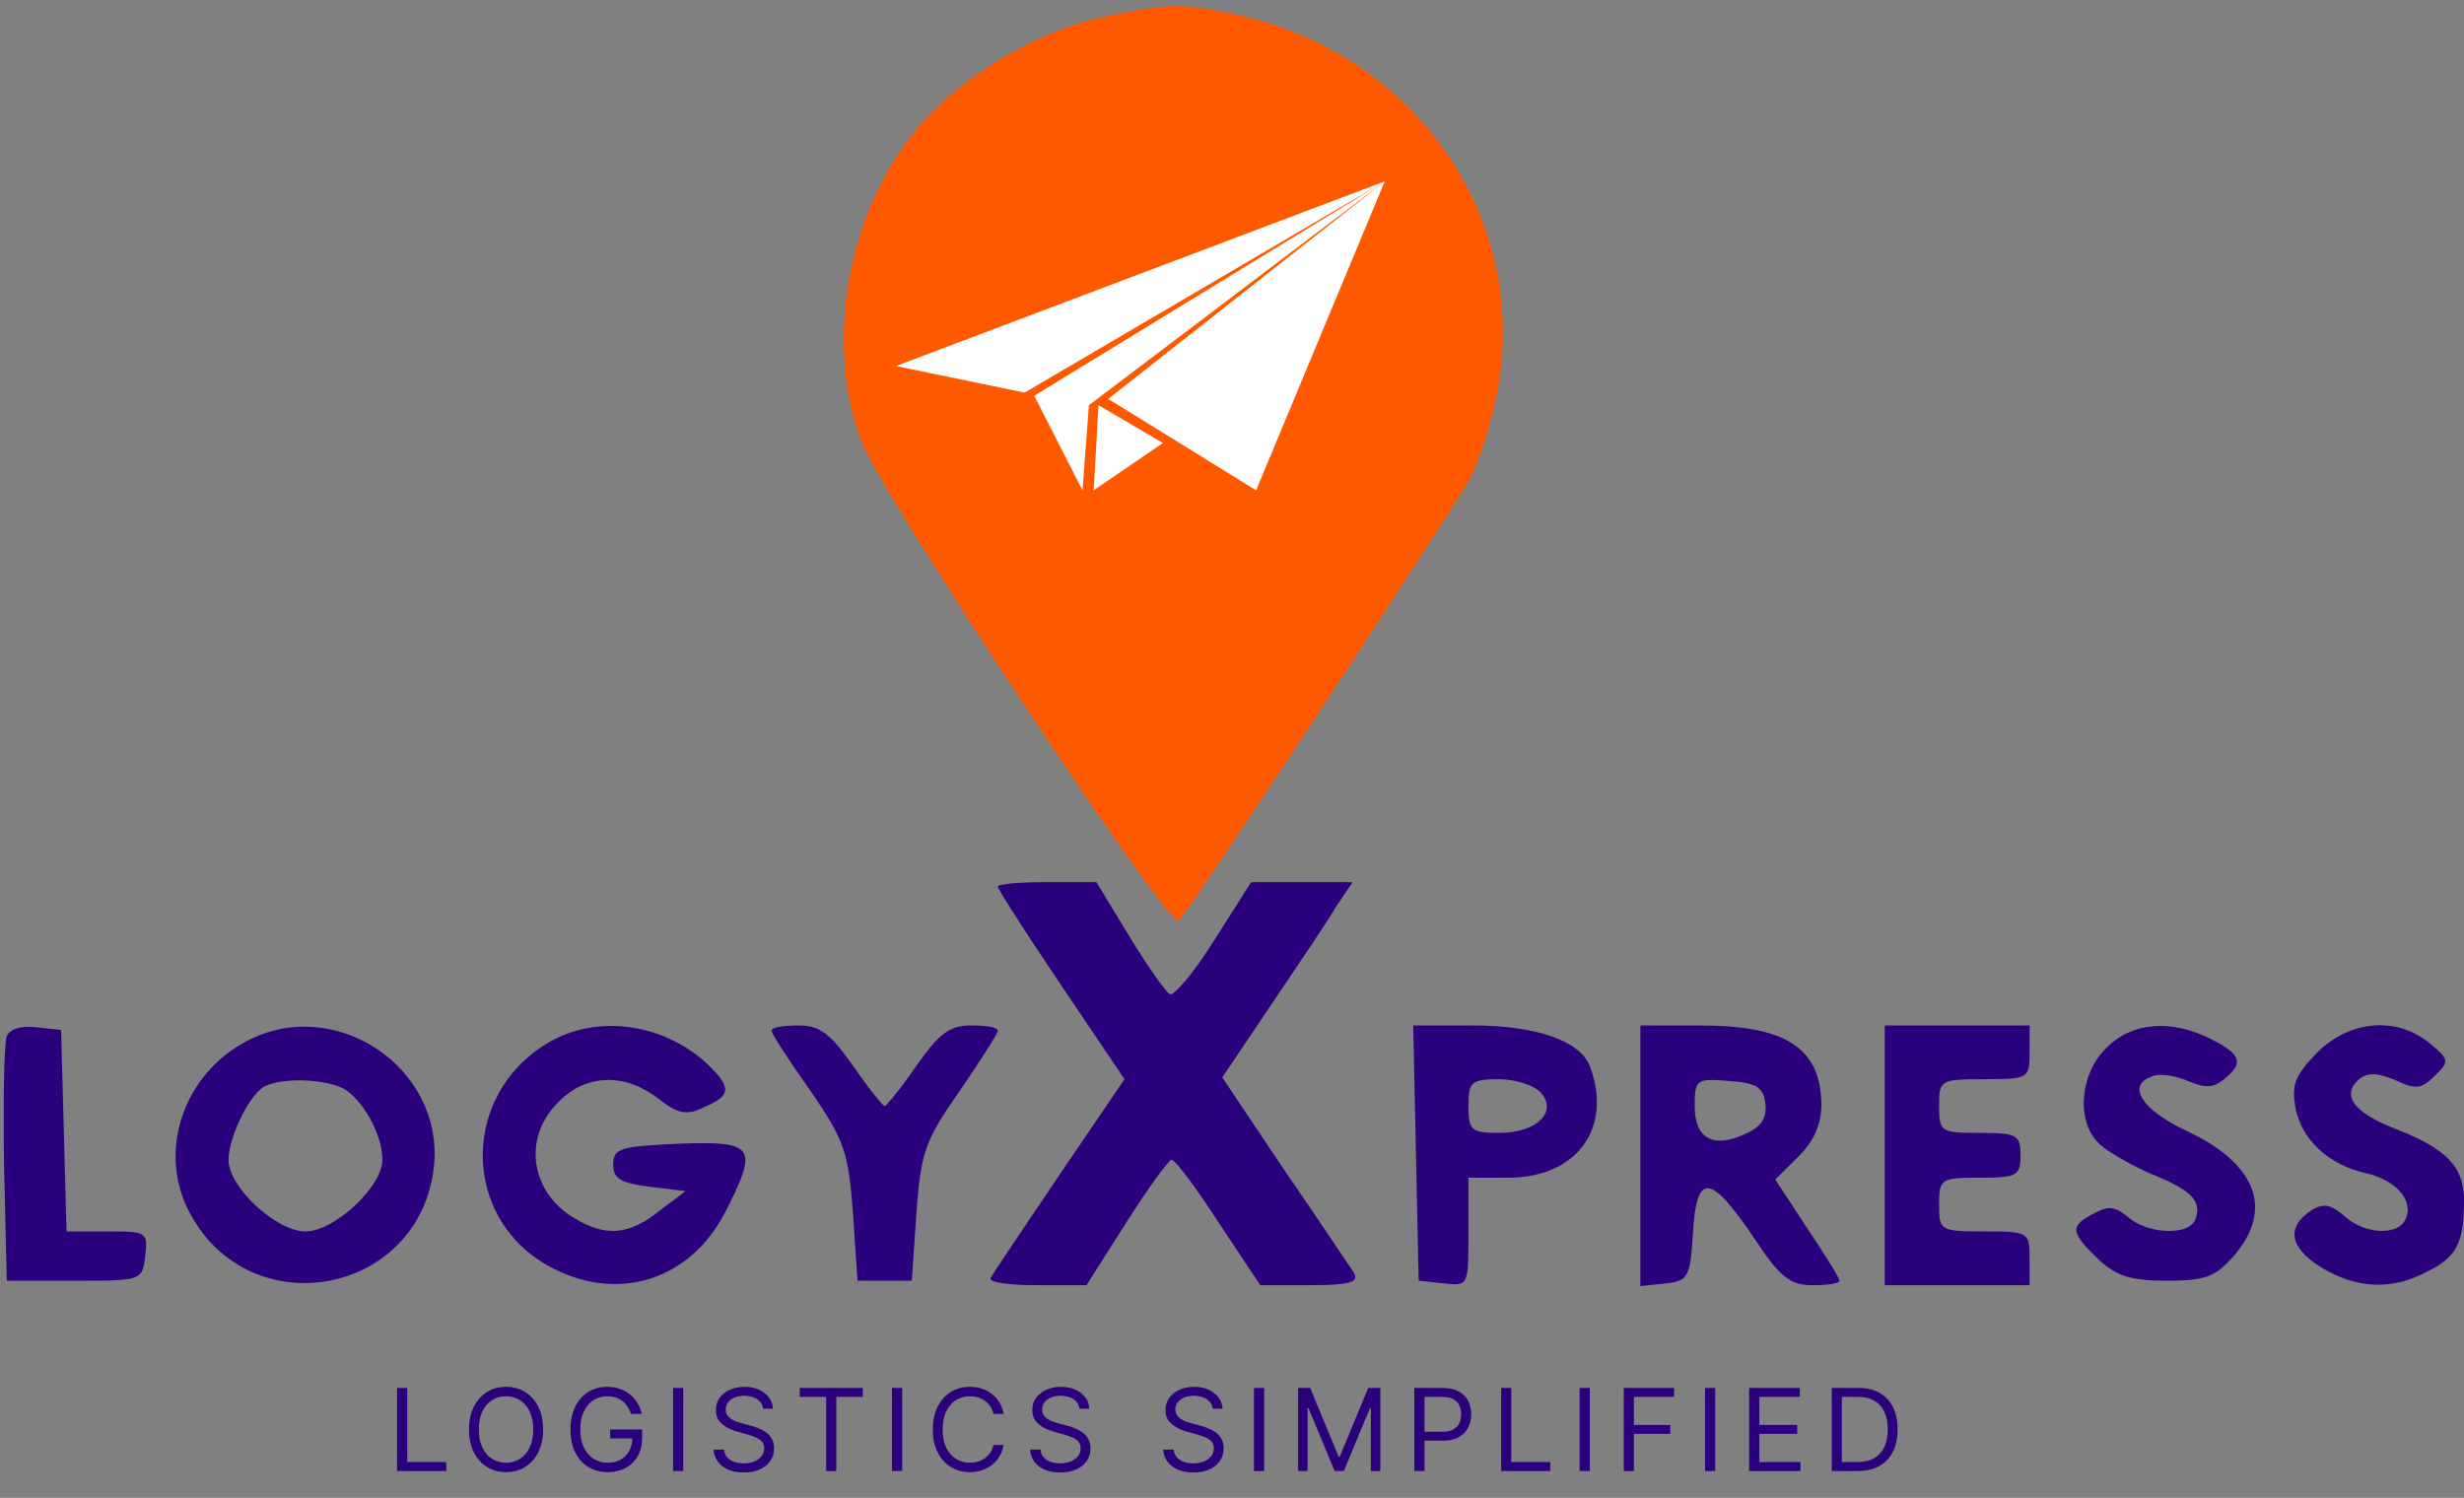 <svg width="176" height="107" viewBox="0 0 176 107" fill="none" xmlns="http://www.w3.org/2000/svg">
<rect x="0" y="0" width="176" height="107" fill="#808080" stroke="none"/>
<g clip-path="url(#clip0_8480_2969)">
<path d="M71.271 63.336C71.271 63.528 73.34 66.727 75.796 70.373L80.322 77.091L75.667 83.936C73.081 87.774 70.883 91.037 70.754 91.293C70.624 91.613 72.112 91.805 74.051 91.805H77.606L80.451 87.327C82.002 84.895 83.424 82.912 83.683 82.849C83.942 82.849 85.429 84.832 87.045 87.327L90.018 91.805H93.574C96.29 91.805 97.065 91.613 96.742 90.973C96.483 90.59 94.221 87.199 91.764 83.616L87.303 76.963L90.794 71.781C92.734 68.902 94.867 65.767 95.449 64.743L96.612 63.016H92.993H89.372L86.722 67.174C85.299 69.477 83.812 71.205 83.554 71.013C83.231 70.821 81.938 68.965 80.645 66.854L78.318 63.016H74.762C72.823 63.016 71.271 63.144 71.271 63.336Z" fill="#2A007C"/>
<path d="M0.484 74.02C0.29 74.532 0.225 78.626 0.29 83.233L0.484 91.486H5.332C10.116 91.486 10.181 91.486 10.375 89.694C10.569 88.031 10.504 87.967 7.66 87.967H4.75L4.557 80.738L4.363 73.572L2.552 73.38C1.518 73.252 0.678 73.508 0.484 74.02Z" fill="#2A007C"/>
<path d="M17.681 74.339C13.091 76.707 11.217 82.272 13.544 86.623C17.875 94.812 30.029 92.508 30.998 83.296C31.709 76.258 23.952 71.076 17.681 74.339ZM24.792 77.922C26.15 78.945 27.314 81.185 27.314 82.848C27.314 84.768 23.887 87.966 21.819 87.966C19.75 87.966 16.324 84.831 16.324 82.848C16.324 81.185 17.94 77.922 19.039 77.538C20.59 76.898 23.758 77.154 24.792 77.922Z" fill="#2A007C"/>
<path d="M39.079 74.533C32.743 78.371 33.002 87.392 39.596 90.655C44.315 93.022 49.293 91.359 51.75 86.689C54.206 81.89 53.947 81.507 48.517 81.698C44.315 81.89 43.798 82.018 43.798 83.169C43.798 84.194 44.315 84.513 46.384 84.769L48.969 85.089L47.095 86.497C45.026 88.16 43.41 88.352 41.341 87.2C37.915 85.409 37.204 81.314 39.919 78.691C41.858 76.708 44.638 76.644 46.965 78.436C48.452 79.587 49.034 79.715 50.327 79.075C52.266 78.244 52.266 77.668 50.456 75.941C47.289 73.062 42.57 72.421 39.079 74.533Z" fill="#2A007C"/>
<path d="M55.111 73.636C55.111 73.828 56.34 75.747 57.891 77.922C60.348 81.505 60.606 82.336 60.929 86.687L61.252 91.485H63.192H65.131L65.455 86.687C65.778 82.336 66.036 81.505 68.558 77.922C70.045 75.747 71.273 73.828 71.273 73.636C71.273 73.38 70.433 73.252 69.333 73.252C67.846 73.252 67.071 73.828 65.455 76.131C64.355 77.73 63.321 79.01 63.192 79.01C63.063 79.01 62.028 77.73 60.929 76.131C59.313 73.828 58.537 73.252 57.051 73.252C55.952 73.252 55.111 73.38 55.111 73.636Z" fill="#2A007C"/>
<path d="M101.139 82.336L101.333 91.485L103.144 91.677C104.889 91.869 104.889 91.869 104.889 88.03V84.128H107.733C112.647 84.128 115.232 80.545 113.551 76.131C112.841 74.339 109.673 73.252 105.212 73.252H100.945L101.139 82.336ZM110.06 78.05C111.289 79.457 109.738 80.929 107.087 80.929C105.083 80.929 104.889 80.737 104.889 79.01C104.889 77.282 105.083 77.091 107.087 77.091C108.251 77.091 109.608 77.538 110.06 78.05Z" fill="#2A007C"/>
<path d="M117.172 82.594V91.871L118.982 91.679C120.598 91.487 120.727 91.231 120.921 88.096C121.18 83.746 122.149 83.81 125.188 88.288C127.127 91.231 127.839 91.807 129.455 91.807C130.554 91.807 131.394 91.679 131.394 91.487C131.394 91.295 130.36 89.632 129.067 87.712L126.804 84.258L128.42 82.658C129.584 81.507 130.101 80.291 130.101 78.884C130.036 74.853 127.58 73.254 121.439 73.254H117.172V82.594ZM126.093 78.82C126.222 79.843 125.834 80.483 124.671 80.995C122.343 82.083 121.051 81.315 121.051 79.012C121.051 77.093 121.18 77.028 123.507 77.22C125.446 77.348 125.964 77.668 126.093 78.82Z" fill="#2A007C"/>
<path d="M134.627 82.528V91.805H139.798H144.97V89.885C144.97 88.03 144.906 87.966 141.738 87.966C138.57 87.966 138.506 87.902 138.506 86.047C138.506 84.192 138.635 84.128 141.415 84.128C144.065 84.128 144.324 84 144.324 82.528C144.324 81.057 144.065 80.929 141.415 80.929C138.635 80.929 138.506 80.865 138.506 79.01C138.506 77.154 138.57 77.091 141.738 77.091C144.906 77.091 144.97 77.026 144.97 75.171V73.252H139.798H134.627V82.528Z" fill="#2A007C"/>
<path d="M150.464 74.853C148.524 76.708 148.266 80.227 150.011 81.762C150.658 82.338 152.338 83.297 153.696 83.873C156.541 85.025 157.316 85.792 156.799 87.136C156.347 88.287 153.373 88.159 152.015 86.944C151.11 86.176 150.593 86.112 149.559 86.688C147.813 87.584 147.878 88.032 149.882 89.951C151.175 91.166 152.209 91.486 154.795 91.486C157.51 91.486 158.221 91.23 159.579 89.695C162.423 86.368 161.195 83.105 156.088 80.738C152.985 79.267 151.886 77.54 153.696 76.9C154.213 76.644 155.377 76.836 156.282 77.219C157.51 77.731 158.092 77.731 158.868 77.092C160.29 75.94 160.096 75.3 157.898 74.213C155.118 72.805 152.274 72.997 150.464 74.853Z" fill="#2A007C"/>
<path d="M165.529 75.172C163.912 76.835 163.654 77.476 163.977 79.203C164.429 81.442 166.369 83.233 169.019 83.809C171.153 84.321 172.381 85.728 171.864 87.008C171.411 88.287 168.954 88.224 167.468 86.88C166.498 86.048 165.981 85.92 165.141 86.432C163.266 87.648 163.524 89.119 165.787 90.527C168.308 92.062 170.829 92.19 173.351 90.846C175.484 89.823 176.001 88.735 176.001 85.792C176.001 83.361 174.838 82.082 171.023 80.61C168.114 79.459 167.209 78.243 168.502 77.092C169.148 76.58 169.86 76.644 171.088 77.156C172.575 77.859 172.963 77.795 173.932 76.835C174.967 75.812 174.967 75.684 173.48 74.469C171.153 72.613 167.856 72.869 165.529 75.172Z" fill="#2A007C"/>
<path d="M28.361 105.08V99.147H29.087V104.443H31.874V105.08H28.361ZM38.792 102.114C38.792 102.739 38.678 103.28 38.449 103.736C38.221 104.192 37.908 104.543 37.51 104.79C37.112 105.037 36.657 105.161 36.146 105.161C35.635 105.161 35.18 105.037 34.782 104.79C34.384 104.543 34.071 104.192 33.842 103.736C33.614 103.28 33.5 102.739 33.5 102.114C33.5 101.488 33.614 100.947 33.842 100.492C34.071 100.036 34.384 99.684 34.782 99.437C35.18 99.19 35.635 99.066 36.146 99.066C36.657 99.066 37.112 99.19 37.51 99.437C37.908 99.684 38.221 100.036 38.449 100.492C38.678 100.947 38.792 101.488 38.792 102.114ZM38.089 102.114C38.089 101.6 38.002 101.167 37.829 100.813C37.657 100.46 37.424 100.193 37.129 100.011C36.837 99.829 36.509 99.739 36.146 99.739C35.783 99.739 35.454 99.829 35.159 100.011C34.867 100.193 34.633 100.46 34.46 100.813C34.288 101.167 34.202 101.6 34.202 102.114C34.202 102.628 34.288 103.061 34.46 103.415C34.633 103.768 34.867 104.035 35.159 104.217C35.454 104.398 35.783 104.489 36.146 104.489C36.509 104.489 36.837 104.398 37.129 104.217C37.424 104.035 37.657 103.768 37.829 103.415C38.002 103.061 38.089 102.628 38.089 102.114ZM45.08 101.002C45.015 100.807 44.931 100.632 44.825 100.477C44.722 100.321 44.598 100.188 44.453 100.077C44.311 99.968 44.149 99.883 43.968 99.826C43.786 99.767 43.587 99.739 43.37 99.739C43.015 99.739 42.692 99.829 42.402 100.011C42.111 100.193 41.88 100.46 41.708 100.813C41.536 101.167 41.45 101.6 41.45 102.114C41.45 102.628 41.537 103.061 41.711 103.415C41.885 103.768 42.12 104.035 42.416 104.217C42.713 104.398 43.047 104.489 43.417 104.489C43.761 104.489 44.063 104.417 44.325 104.272C44.588 104.125 44.793 103.918 44.939 103.652C45.088 103.383 45.162 103.068 45.162 102.705L45.384 102.751H43.581V102.114H45.864V102.751C45.864 103.24 45.759 103.665 45.548 104.026C45.339 104.387 45.051 104.667 44.682 104.866C44.315 105.063 43.894 105.161 43.417 105.161C42.887 105.161 42.42 105.037 42.018 104.79C41.618 104.543 41.306 104.192 41.082 103.736C40.859 103.28 40.748 102.739 40.748 102.114C40.748 101.644 40.811 101.223 40.938 100.848C41.067 100.471 41.248 100.151 41.483 99.886C41.717 99.622 41.994 99.419 42.314 99.278C42.634 99.137 42.986 99.066 43.37 99.066C43.687 99.066 43.981 99.114 44.254 99.208C44.53 99.301 44.775 99.433 44.989 99.605C45.206 99.775 45.386 99.979 45.531 100.217C45.675 100.452 45.775 100.714 45.829 101.002H45.08ZM48.803 99.147V105.08H48.077V99.147H48.803ZM54.507 100.631C54.471 100.337 54.329 100.11 54.079 99.947C53.829 99.785 53.523 99.704 53.16 99.704C52.895 99.704 52.662 99.746 52.464 99.831C52.266 99.916 52.112 100.033 52.001 100.182C51.892 100.33 51.837 100.5 51.837 100.689C51.837 100.847 51.875 100.983 51.951 101.097C52.029 101.209 52.129 101.303 52.25 101.378C52.371 101.452 52.498 101.513 52.63 101.561C52.763 101.607 52.885 101.644 52.996 101.674L53.605 101.836C53.761 101.876 53.935 101.932 54.126 102.004C54.319 102.075 54.504 102.173 54.679 102.297C54.857 102.418 55.003 102.574 55.118 102.765C55.233 102.957 55.291 103.191 55.291 103.469C55.291 103.79 55.206 104.08 55.036 104.339C54.868 104.597 54.623 104.803 54.299 104.955C53.977 105.108 53.586 105.184 53.125 105.184C52.696 105.184 52.324 105.116 52.01 104.979C51.697 104.842 51.452 104.651 51.272 104.405C51.095 104.16 50.994 103.875 50.971 103.55H51.72C51.74 103.774 51.816 103.96 51.948 104.107C52.083 104.251 52.253 104.36 52.458 104.431C52.664 104.501 52.887 104.535 53.125 104.535C53.402 104.535 53.651 104.491 53.871 104.402C54.092 104.311 54.267 104.186 54.395 104.026C54.524 103.863 54.589 103.674 54.589 103.458C54.589 103.261 54.533 103.101 54.422 102.977C54.31 102.854 54.164 102.753 53.983 102.676C53.801 102.598 53.605 102.531 53.394 102.473L52.657 102.264C52.188 102.131 51.818 101.941 51.544 101.694C51.271 101.447 51.135 101.123 51.135 100.723C51.135 100.391 51.225 100.102 51.407 99.854C51.59 99.605 51.836 99.412 52.145 99.275C52.455 99.136 52.801 99.066 53.184 99.066C53.57 99.066 53.913 99.135 54.214 99.272C54.514 99.408 54.752 99.593 54.928 99.828C55.105 100.064 55.199 100.331 55.209 100.631H54.507ZM57.126 99.785V99.147H61.622V99.785H59.737V105.08H59.011V99.785H57.126ZM64.438 99.147V105.08H63.712V99.147H64.438ZM71.687 101.002H70.961C70.918 100.795 70.843 100.613 70.736 100.457C70.63 100.301 70.501 100.169 70.349 100.063C70.199 99.955 70.032 99.874 69.849 99.82C69.665 99.766 69.474 99.739 69.275 99.739C68.912 99.739 68.583 99.829 68.288 100.011C67.996 100.193 67.763 100.46 67.589 100.813C67.417 101.167 67.331 101.6 67.331 102.114C67.331 102.628 67.417 103.061 67.589 103.415C67.763 103.768 67.996 104.035 68.288 104.217C68.583 104.398 68.912 104.489 69.275 104.489C69.474 104.489 69.665 104.462 69.849 104.408C70.032 104.354 70.199 104.274 70.349 104.167C70.501 104.059 70.63 103.927 70.736 103.771C70.843 103.612 70.918 103.431 70.961 103.226H71.687C71.632 103.529 71.533 103.801 71.388 104.04C71.244 104.28 71.064 104.483 70.85 104.652C70.635 104.818 70.394 104.944 70.127 105.031C69.861 105.117 69.578 105.161 69.275 105.161C68.764 105.161 68.309 105.037 67.911 104.79C67.513 104.543 67.2 104.192 66.972 103.736C66.743 103.28 66.629 102.739 66.629 102.114C66.629 101.488 66.743 100.947 66.972 100.492C67.2 100.036 67.513 99.684 67.911 99.437C68.309 99.19 68.764 99.066 69.275 99.066C69.578 99.066 69.861 99.11 70.127 99.197C70.394 99.284 70.635 99.411 70.85 99.579C71.064 99.745 71.244 99.948 71.388 100.188C71.533 100.425 71.632 100.696 71.687 101.002ZM77.108 100.631C77.073 100.337 76.93 100.11 76.68 99.947C76.431 99.785 76.124 99.704 75.761 99.704C75.496 99.704 75.264 99.746 75.065 99.831C74.868 99.916 74.714 100.033 74.602 100.182C74.493 100.33 74.438 100.5 74.438 100.689C74.438 100.847 74.477 100.983 74.553 101.097C74.631 101.209 74.73 101.303 74.851 101.378C74.972 101.452 75.099 101.513 75.231 101.561C75.364 101.607 75.486 101.644 75.598 101.674L76.206 101.836C76.362 101.876 76.536 101.932 76.727 102.004C76.92 102.075 77.105 102.173 77.281 102.297C77.458 102.418 77.604 102.574 77.72 102.765C77.835 102.957 77.892 103.191 77.892 103.469C77.892 103.79 77.808 104.08 77.638 104.339C77.47 104.597 77.224 104.803 76.9 104.955C76.578 105.108 76.187 105.184 75.726 105.184C75.297 105.184 74.925 105.116 74.611 104.979C74.299 104.842 74.053 104.651 73.874 104.405C73.696 104.16 73.596 103.875 73.572 103.55H74.322C74.341 103.774 74.417 103.96 74.55 104.107C74.684 104.251 74.854 104.36 75.059 104.431C75.266 104.501 75.488 104.535 75.726 104.535C76.003 104.535 76.252 104.491 76.473 104.402C76.693 104.311 76.868 104.186 76.996 104.026C77.125 103.863 77.19 103.674 77.19 103.458C77.19 103.261 77.134 103.101 77.023 102.977C76.912 102.854 76.766 102.753 76.584 102.676C76.402 102.598 76.206 102.531 75.996 102.473L75.258 102.264C74.79 102.131 74.419 101.941 74.145 101.694C73.873 101.447 73.736 101.123 73.736 100.723C73.736 100.391 73.826 100.102 74.008 99.854C74.192 99.605 74.437 99.412 74.746 99.275C75.056 99.136 75.402 99.066 75.785 99.066C76.171 99.066 76.514 99.135 76.815 99.272C77.116 99.408 77.354 99.593 77.529 99.828C77.707 100.064 77.801 100.331 77.81 100.631H77.108ZM86.622 100.631C86.586 100.337 86.444 100.11 86.194 99.947C85.944 99.785 85.638 99.704 85.275 99.704C85.01 99.704 84.778 99.746 84.578 99.831C84.382 99.916 84.227 100.033 84.116 100.182C84.007 100.33 83.952 100.5 83.952 100.689C83.952 100.847 83.99 100.983 84.066 101.097C84.144 101.209 84.244 101.303 84.365 101.378C84.486 101.452 84.613 101.513 84.745 101.561C84.878 101.607 85 101.644 85.111 101.674L85.72 101.836C85.876 101.876 86.05 101.932 86.241 102.004C86.434 102.075 86.619 102.173 86.794 102.297C86.972 102.418 87.118 102.574 87.234 102.765C87.348 102.957 87.406 103.191 87.406 103.469C87.406 103.79 87.321 104.08 87.151 104.339C86.983 104.597 86.737 104.803 86.414 104.955C86.092 105.108 85.7 105.184 85.24 105.184C84.811 105.184 84.439 105.116 84.125 104.979C83.812 104.842 83.567 104.651 83.387 104.405C83.21 104.16 83.109 103.875 83.086 103.55H83.835C83.855 103.774 83.931 103.96 84.064 104.107C84.198 104.251 84.368 104.36 84.573 104.431C84.78 104.501 85.002 104.535 85.24 104.535C85.517 104.535 85.766 104.491 85.986 104.402C86.207 104.311 86.382 104.186 86.511 104.026C86.639 103.863 86.704 103.674 86.704 103.458C86.704 103.261 86.648 103.101 86.537 102.977C86.425 102.854 86.279 102.753 86.097 102.676C85.916 102.598 85.72 102.531 85.509 102.473L84.772 102.264C84.303 102.131 83.933 101.941 83.66 101.694C83.386 101.447 83.249 101.123 83.249 100.723C83.249 100.391 83.341 100.102 83.522 99.854C83.705 99.605 83.951 99.412 84.259 99.275C84.57 99.136 84.916 99.066 85.298 99.066C85.685 99.066 86.028 99.135 86.329 99.272C86.629 99.408 86.867 99.593 87.043 99.828C87.22 100.064 87.314 100.331 87.324 100.631H86.622ZM90.295 99.147V105.08H89.569V99.147H90.295ZM92.72 99.147H93.586L95.624 104.072H95.694L97.731 99.147H98.598V105.08H97.919V100.573H97.86L95.987 105.08H95.331L93.458 100.573H93.399V105.08H92.72V99.147ZM101.023 105.08V99.147H103.048C103.519 99.147 103.903 99.231 104.202 99.4C104.502 99.566 104.724 99.791 104.869 100.075C105.013 100.359 105.086 100.675 105.086 101.025C105.086 101.374 105.013 101.692 104.869 101.977C104.726 102.263 104.506 102.491 104.208 102.661C103.909 102.829 103.526 102.913 103.06 102.913H101.608V102.276H103.037C103.359 102.276 103.617 102.221 103.812 102.111C104.007 102.001 104.149 101.852 104.237 101.665C104.326 101.476 104.371 101.262 104.371 101.025C104.371 100.787 104.326 100.575 104.237 100.387C104.149 100.2 104.006 100.053 103.809 99.947C103.612 99.839 103.351 99.785 103.025 99.785H101.749V105.08H101.023ZM107.224 105.08V99.147H107.951V104.443H110.737V105.08H107.224ZM113.556 99.147V105.08H112.831V99.147H113.556ZM115.982 105.08V99.147H119.576V99.785H116.707V101.789H119.307V102.427H116.707V105.08H115.982ZM122.515 99.147V105.08H121.789V99.147H122.515ZM124.94 105.08V99.147H128.558V99.785H125.666V101.789H128.37V102.427H125.666V104.443H128.605V105.08H124.94ZM132.686 105.08H130.836V99.147H132.768C133.349 99.147 133.847 99.266 134.26 99.504C134.674 99.74 134.991 100.078 135.212 100.521C135.432 100.961 135.542 101.488 135.542 102.102C135.542 102.72 135.431 103.252 135.209 103.698C134.986 104.142 134.662 104.484 134.237 104.723C133.811 104.961 133.295 105.08 132.686 105.08ZM131.562 104.443H132.639C133.135 104.443 133.545 104.348 133.871 104.159C134.197 103.97 134.44 103.7 134.6 103.351C134.76 103.001 134.84 102.585 134.84 102.102C134.84 101.623 134.761 101.211 134.603 100.865C134.445 100.518 134.209 100.251 133.894 100.066C133.58 99.879 133.189 99.785 132.721 99.785H131.562V104.443Z" fill="#2A007C"/>
<path d="M78.513 1.281C73.664 2.368 67.975 5.887 65.066 9.725C60.476 15.675 58.99 24.44 61.446 31.349C62.803 35.124 83.555 66.536 84.202 65.769C85.3 64.553 103.854 36.276 105.018 34.164C105.664 32.885 106.569 30.07 106.957 27.895C109.284 15.547 101.009 3.712 88.21 1.025C84.072 0.193 83.684 0.193 78.513 1.281ZM100.363 12.796C100.363 13.884 91.054 34.228 90.537 34.228C90.214 34.228 88.533 33.397 86.723 32.373L83.426 30.518L81.163 33.013C79.935 34.356 78.578 35.316 78.125 35.124C77.672 34.932 76.573 33.333 75.733 31.477C74.893 29.622 75.733 29.75 73.6 27.703C73.276 27.511 71.466 27.127 69.591 26.871C69.462 28.47 65.971 26.167 65.778 25.847C65.26 25.08 66.941 24.376 84.202 17.978C98.359 12.732 100.363 12.093 100.363 12.796Z" fill="#FF5900"/>
<path d="M96.97 10.557H67.879C65.737 10.557 64 12.275 64 14.395V32.149C64 34.269 65.737 35.987 67.879 35.987H96.97C99.112 35.987 100.848 34.269 100.848 32.149V14.395C100.848 12.275 99.112 10.557 96.97 10.557Z" fill="#FF5900"/>
<path d="M73.186 28.045L64 26.147L98.909 12.955L89.723 35.027L79.158 28.495L98.909 12.955L77.78 28.946L77.321 35.027L73.875 28.27L98.909 12.955L73.186 28.045Z" fill="white"/>
<path d="M78.468 28.945L78.117 35.026L83.062 31.648L78.468 28.945Z" fill="white"/>
</g>
<defs>
<clipPath id="clip0_8480_2969">
<rect width="176" height="107" fill="white"/>
</clipPath>
</defs>
</svg>
